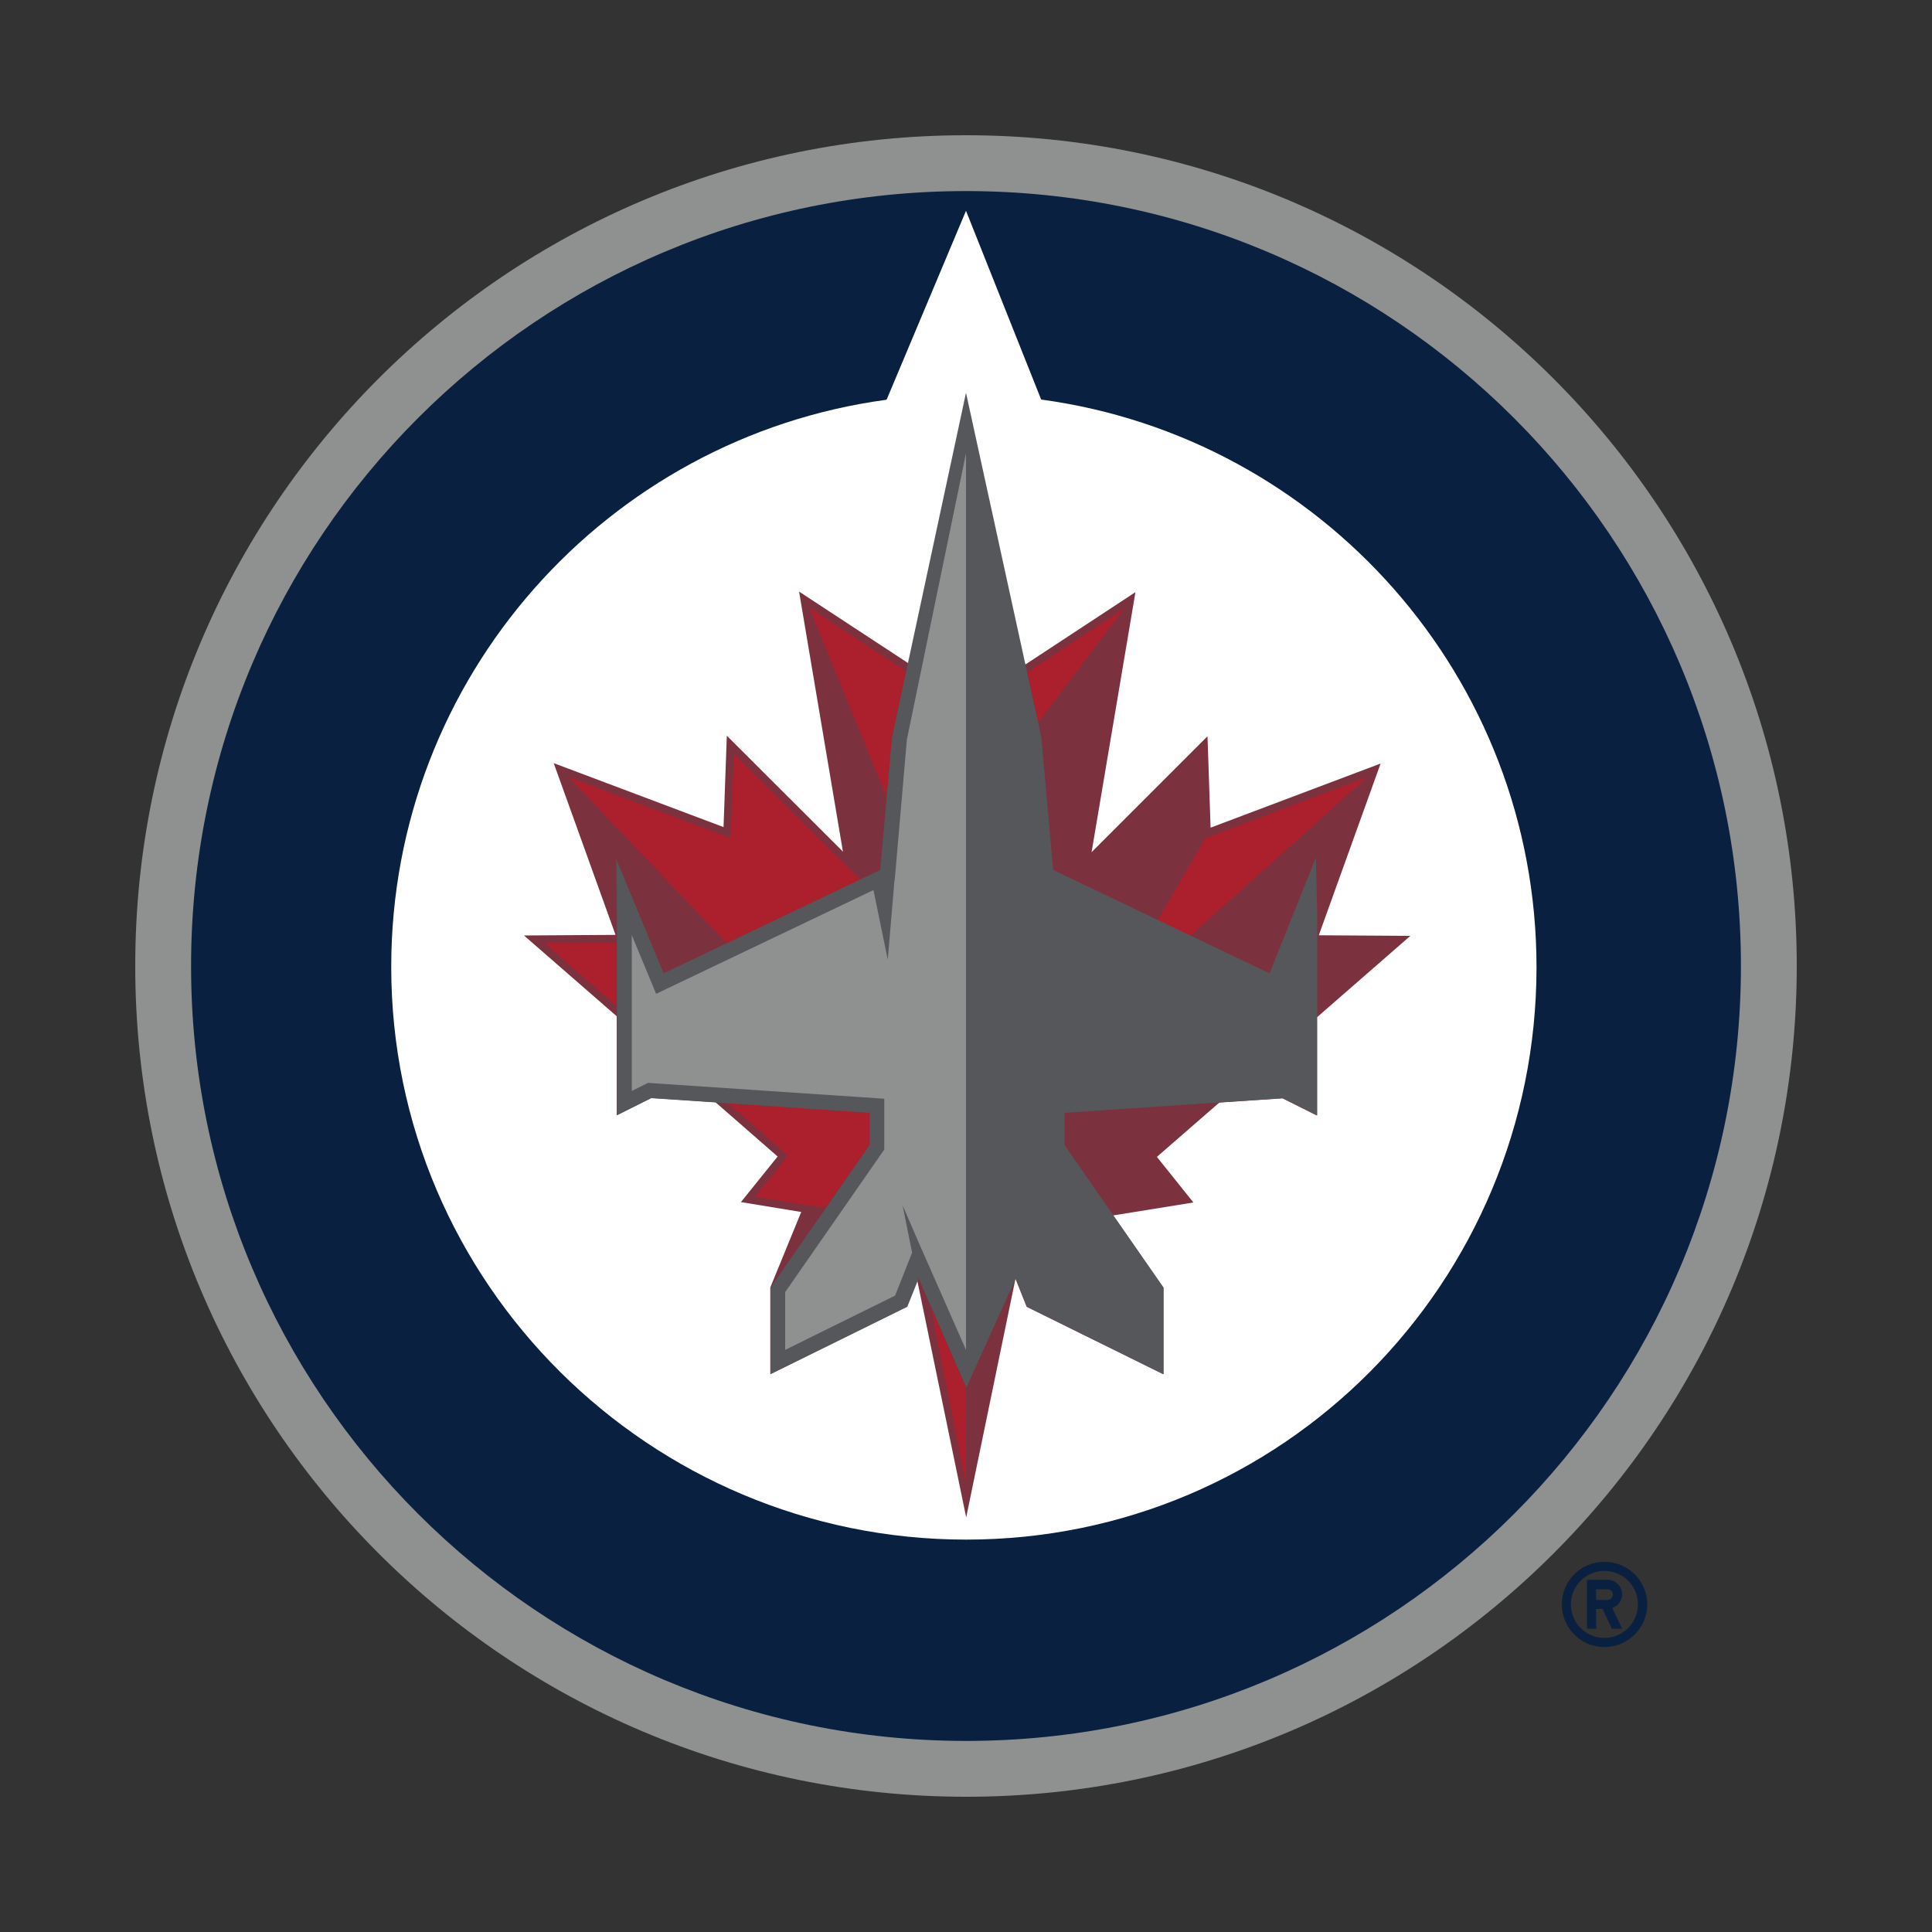 <?xml version="1.0" encoding="utf-8"?>
<!-- Generator: Adobe Illustrator 19.2.1, SVG Export Plug-In . SVG Version: 6.00 Build 0)  -->
<svg version="1.1" id="Layer_1" xmlns="http://www.w3.org/2000/svg" xmlns:xlink="http://www.w3.org/1999/xlink" x="0px" y="0px"
	 viewBox="0 0 1000 1000" style="enable-background:new 0 0 1000 1000;" xml:space="preserve">
<rect x="0" y="0" width="1000" height="1000" fill="#333333" stroke="none"/>
<style type="text/css">
	.st0{fill:#8F9090;}
	.st1{fill:#092040;}
	.st2{fill:#FFFFFF;}
	.st3{fill:none;}
	.st4{fill:#7C313F;}
	.st5{fill:#AC1F2D;}
	.st6{fill:#56575B;}
</style>
<g>
	<path class="st0" d="M930,500c0,237.5-192.4,430-429.9,430S70,737.5,70,500C70,262.5,262.5,70,500,70C737.5,70,930,262.5,930,500"
		/>
	<path class="st1" d="M901.1,500c0,221.5-179.5,401.1-401,401.1C278.6,901.1,98.9,721.5,98.9,500S278.4,98.9,500,98.9
		S901.1,278.5,901.1,500"/>
	<path class="st2" d="M538.9,206.8L500,109.1l-41.1,97.8c-144.7,19.5-256.4,143.5-256.4,293.6c0,163.7,133.9,296.4,297.6,296.4
		c163.6,0,295.2-132.7,295.2-296.4C795.2,350.3,683.6,226.4,538.9,206.8"/>
	<path class="st3" d="M475.3,661.6L475.3,661.6l3,6.8L475.3,661.6L475.3,661.6z M319,444.7l0.2,29.1l0.1,0.3v-0.3L319,444.7
		L319,444.7z M461.7,381.8l-6,68.6l-112.1,53.5l112.1-53.5L461.7,381.8l4-18.7L461.7,381.8L461.7,381.8z M681.1,443.9l-23.9,59.9
		l23.9-59.8V443.9z M629,570.7L629,570.7l-74.7,5L629,570.7L629,570.7z"/>
	<path class="st4" d="M530.8,343.6L500,357.2l-30-14l-56.4-37c0,0,22.7,134.5,22.7,134.6l-60.1-60l-1.7,47.3L286.6,395l32,88.9
		l-47.4,0.3l48,41.8v51.2l17.8-8.9l33.3,2.2l32.2,28.1l-19,23.6l31.7,5.2 M398.7,666.4v44.8l70.7-34.9l5.4-13.4l25.3,122.5
		l25.5-123.5l5.8,14.5l70.7,34.9v-44.8l-26.3-37.9l0.4,0.5l41.5-6.7l-18.9-23.6l32.3-28.1l32.7-2.2l17.8,8.9v-50.8l48.4-42.2
		l-47.4-0.3l32-88.9l-88,33.2l-1.6-47.3l-60,60c1.6-9.4,22.7-134.6,22.7-134.6l-56.9,37.4 M475.3,661.6l3,6.8L475.3,661.6
		L475.3,661.6z"/>
	<path class="st5" d="M449.9,575.9l-73.1-4.9l30.9,27c-0.5,1.3-16.8,21.4-16.8,21.4l36.2,5.9l22.8-32.7L449.9,575.9L449.9,575.9z
		 M469,347.4l-50-32.8c0,0,0.1,0.2,0.1,0.6l39.8,97.3l2.7-30.7L469,347.4L469,347.4z M436.3,446.4l-0.2-0.1l-56.2-56.1l-1.7,43.6
		l-84.1-31.7l82.1,86.1l69-33L436.3,446.4L436.3,446.4z M481.8,676.5l18.2,92.3l-0.1-50.7L481.8,676.5z M281.8,488.1l37.3,32.6
		v-32.8L281.8,488.1L281.8,488.1z M581.9,314.9L531.7,348l5.6,25.9L581.9,314.9L581.9,314.9z M707.8,402.1l-84,31.8l-24.6,42.5
		l16.8,8L707.8,402.1L707.8,402.1z"/>
	<path class="st6" d="M681.1,443.9l-24,59.9l-112-53.5l-6.1-68.6l-39-178.4l-38.3,178.4l-6.1,68.6l-112.1,53.5L319,444.8l0.3,29.1
		v103.4l17.8-8.9l113,7.6v16.7l-51.3,73.8v44.8l70.8-34.9l5.9-14.7l24.7,56.5l25.5-56.5l5.9,14.7l70.7,34.9v-44.8l-51.3-73.8v-16.7
		l113-7.6l17.8,8.9V473.8L681.1,443.9L681.1,443.9z"/>
	<path class="st0" d="M469.4,382.8l-6.3,72.7H463l-3.5,41.2l-7.4-36l-112.5,53.7L327,484v80.7l8.4-4.2l122.3,8.2V595l-51.3,73.8
		v29.9l56.9-28.1l8.8-22.2l-4.9-24.5l8.3,19.2l24.5,55.6V234.6L469.4,382.8L469.4,382.8z"/>
	<g>
		<path class="st1" d="M830.4,852.5c12.3,0,22.2-9.9,22.2-22.1s-9.9-22-22.2-22c-12.2,0-22,9.9-22,22c0,0,0,0,0,0
			C808.4,842.7,818.3,852.5,830.4,852.5L830.4,852.5z M830.4,813.1c9.7,0,17.4,7.7,17.4,17.3c0,9.6-7.8,17.4-17.4,17.4
			c-9.6,0-17.3-7.8-17.3-17.4C813.1,820.9,820.8,813.1,830.4,813.1L830.4,813.1z"/>
		<path class="st1" d="M826.1,832.8h3.4l4.8,10.2h5.3l-5.1-10.7c3-1,5.1-3.9,5.1-7.1c0-4.1-3.4-7.5-7.5-7.5h-10.7V843h4.8
			L826.1,832.8L826.1,832.8z M826.1,822.6h6c1.5,0,2.7,1.2,2.7,2.7c0,1.6-1.2,2.8-2.7,2.8h-6L826.1,822.6L826.1,822.6z"/>
	</g>
</g>
</svg>
